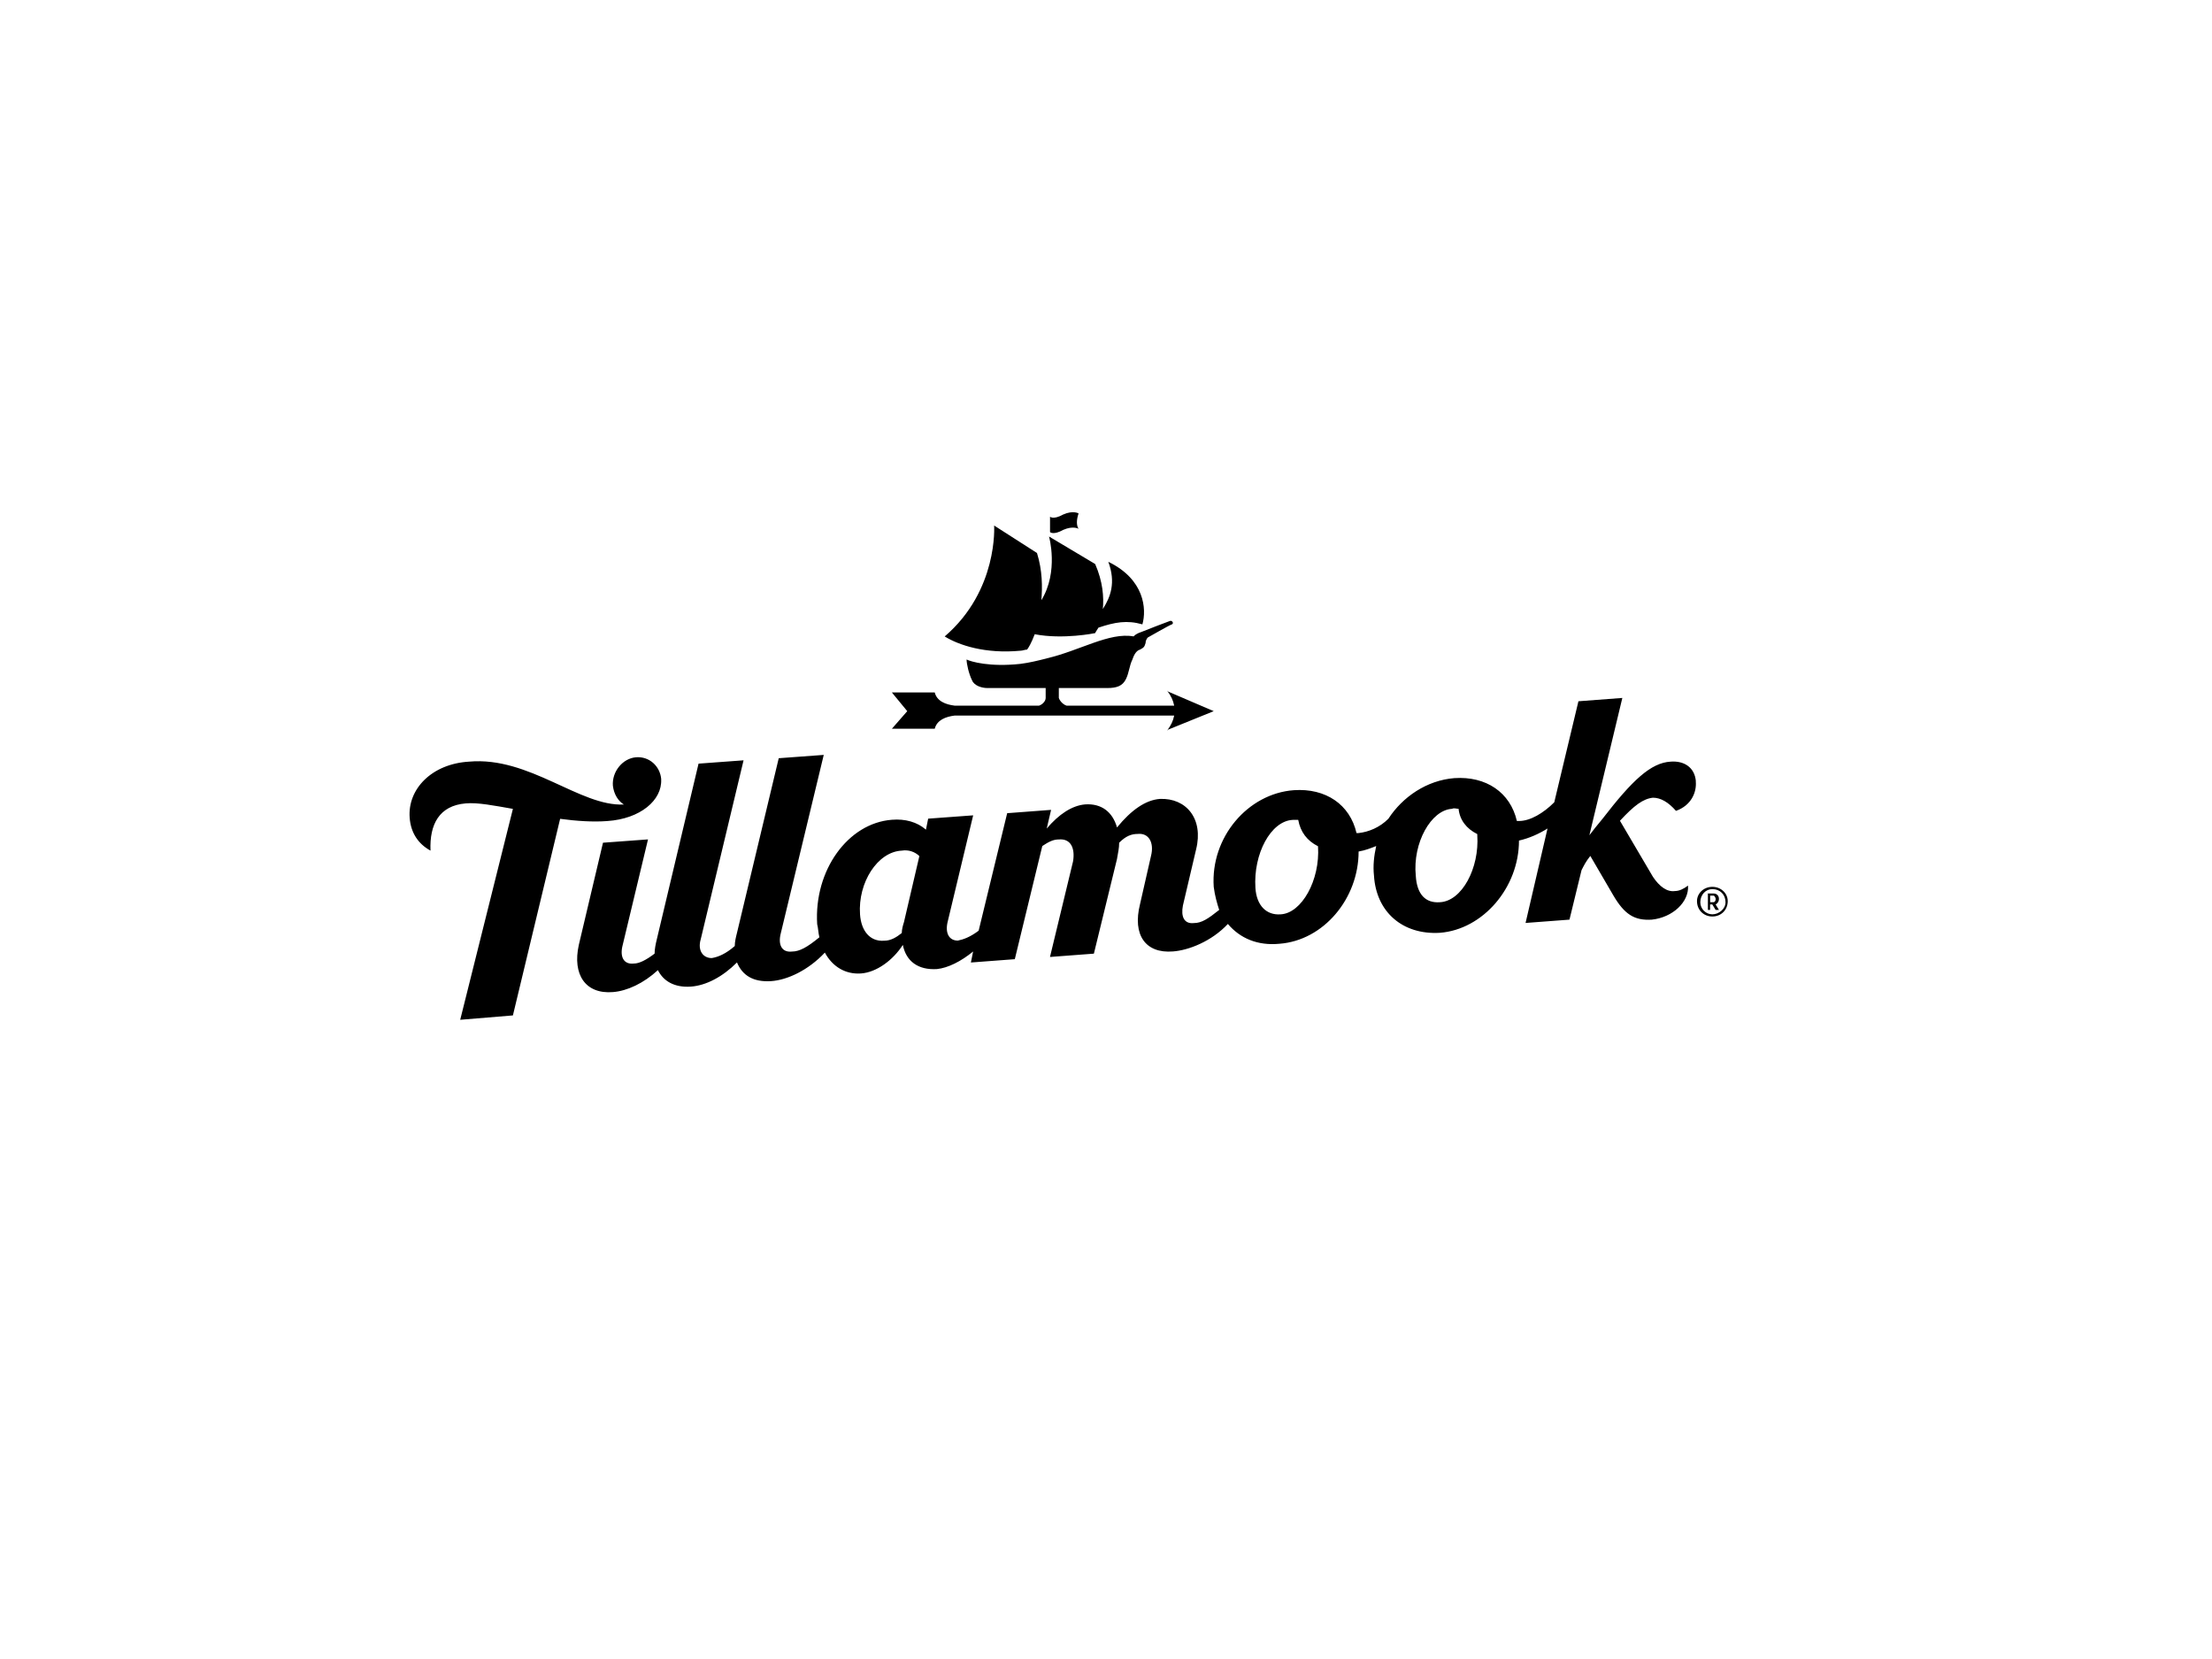 <?xml version="1.0" encoding="UTF-8"?>
<svg id="Layer_1" xmlns="http://www.w3.org/2000/svg" version="1.1" viewBox="0 0 400 300">
  <!-- Generator: Adobe Illustrator 29.7.0, SVG Export Plug-In . SVG Version: 2.1.1 Build 60)  -->
  <path d="M119.57,140.91c-.2-2.38-2.18-4.17-4.57-3.97s-4.37,2.58-4.17,5.16c.2,1.59.99,2.78,1.99,3.38-7.94.4-17.08-8.74-28.01-7.75-6.75.4-11.12,4.97-10.73,10.13.2,2.78,1.59,4.77,3.77,5.96-.2-4.77,1.59-8.14,6.36-8.54,2.18-.2,5.16.4,8.54.99l-9.53,38.14,9.53-.79,8.54-35.55c2.98.4,5.96.6,8.54.4,5.96-.4,9.93-3.77,9.73-7.55ZM260.39,163.15c-2.58.2-4.17-1.39-4.37-4.77-.6-5.96,2.78-11.92,6.55-12.12.4-.2.79,0,1.19,0,.2,1.99,1.39,3.58,3.38,4.57v.2c.4,5.96-2.78,11.92-6.75,12.12ZM231.59,165.34c-2.58.2-4.37-1.59-4.57-4.77-.4-6.16,2.78-12.12,6.75-12.31h.99c.4,2.18,1.59,3.77,3.58,4.77h0c.4,6.16-2.98,12.12-6.75,12.31ZM166.25,154.81l-2.78,11.92c-.2.6-.4,1.39-.4,1.99-.99.79-1.99,1.39-3.18,1.39-2.58.2-4.17-1.79-4.37-4.77-.4-5.76,3.18-11.32,7.55-11.52,1.19-.2,2.38.2,3.18.99ZM306.67,141.31c-.2-2.58-2.18-3.77-4.57-3.58-3.58.2-6.95,3.38-12.31,10.33-.99,1.19-1.79,2.18-2.38,2.98l5.96-24.83-7.94.6-4.37,18.27c-1.99,1.99-4.37,3.38-6.36,3.38h-.4c-1.19-5.16-5.56-8.14-11.32-7.75-4.97.4-9.34,3.38-11.92,7.35-1.59,1.59-3.58,2.38-5.36,2.58h-.4c-1.19-5.16-5.56-8.14-11.32-7.75-8.34.6-15.1,8.54-14.5,17.48.2,1.59.6,2.98.99,4.17-1.99,1.59-3.18,2.38-4.57,2.38-1.79.2-2.38-1.19-1.99-3.18l2.38-10.13c1.39-5.56-1.79-9.34-6.55-9.14-2.58.2-5.16,1.99-7.75,5.16-.79-2.78-2.78-4.37-5.76-4.17-2.38.2-4.77,1.79-6.95,4.37l.79-3.38-7.94.6-5.16,21.25c-1.59,1.19-2.78,1.59-3.77,1.79-1.59,0-2.38-1.39-1.79-3.58l4.57-19.07-8.14.6-.4,1.99c-1.59-1.39-3.77-1.99-6.16-1.79-7.94.6-14.1,9.14-13.51,18.87.2.79.2,1.59.4,2.38-2.18,1.79-3.58,2.58-4.97,2.58-1.79.2-2.58-1.19-1.99-3.38l7.75-32.18-8.14.6-7.55,31.58c-.2.79-.4,1.59-.4,2.38-1.59,1.39-2.98,1.99-4.17,2.18-1.59,0-2.58-1.39-1.99-3.38l7.75-32.38-8.14.6-7.55,31.78c-.2.79-.4,1.79-.4,2.58-1.59,1.19-2.78,1.79-3.77,1.79-1.79.2-2.58-1.19-1.99-3.38l4.57-19.07-8.14.6-4.37,18.47c-1.19,5.36,1.19,8.94,6.16,8.54,2.58-.2,5.56-1.59,8.14-3.97.99,1.99,2.98,3.18,5.96,2.98,2.78-.2,5.76-1.79,8.34-4.37.99,2.38,2.98,3.58,6.16,3.38,2.98-.2,6.75-1.99,9.73-5.16,1.39,2.58,3.77,3.97,6.55,3.77s5.76-2.38,7.55-5.16c.6,2.98,2.78,4.57,6.16,4.37,1.99-.2,4.37-1.39,6.55-3.18l-.4,1.99,7.94-.6,4.97-20.46c1.19-.79,1.99-1.19,2.98-1.19,2.18-.2,2.98,1.59,2.58,3.97l-4.17,17.28,7.94-.6,4.17-17.08c.2-1.19.4-1.99.4-2.98,1.19-1.19,2.18-1.59,3.38-1.59,1.99-.2,2.98,1.59,2.38,3.97l-1.99,8.74c-1.39,5.56.99,8.94,5.96,8.54,2.78-.2,6.95-1.79,9.93-4.97,2.18,2.58,5.36,3.97,9.34,3.58,7.94-.6,14.3-8.14,14.3-16.68,1.19-.2,2.18-.6,3.18-.99-.4,1.79-.6,3.58-.4,5.36.4,6.55,5.16,10.73,11.92,10.33,7.75-.6,14.3-8.14,14.3-16.68,1.79-.4,3.58-1.19,5.16-2.18l-3.97,17.08,7.94-.6,2.18-8.94c.4-.79.79-1.59,1.59-2.58l4.17,7.15c1.99,3.38,3.77,4.57,6.95,4.37,3.77-.4,6.75-3.18,6.55-6.16-.79.6-1.59.99-2.38.99-1.39.2-2.78-.79-3.97-2.58l-5.96-10.13c2.58-2.78,4.17-3.97,5.96-4.17,1.39,0,2.78.79,4.17,2.38,2.78-.99,3.77-3.38,3.58-5.36ZM308.66,161.57h1.19c.6,0,.99.4.99.99,0,.4-.2.79-.6.99l.6.99h-.6l-.6-.99h-.4v.99h-.4v-2.98h-.2ZM310.25,162.56c0-.2-.2-.6-.4-.6h-.6v1.19h.6c.2,0,.4-.2.4-.6ZM309.65,160.37c-1.59,0-2.78,1.19-2.78,2.58,0,1.59,1.19,2.78,2.78,2.78s2.78-1.19,2.78-2.78c0-1.39-1.19-2.58-2.78-2.58ZM309.65,165.34c-1.19,0-2.18-.99-2.18-2.18,0-1.39.99-2.38,2.18-2.38,1.39,0,2.38.99,2.38,2.38,0,1.19-1.19,2.18-2.38,2.18Z"/>
  <path d="M189.29,119.06c-1.59.4-3.18.79-4.77.99-5.56.6-8.94-.4-9.73-.79,0,.79.4,2.58.99,3.77.4.99,1.79,1.39,2.78,1.39h10.53v1.79c0,.6-.6,1.19-1.19,1.39h-15.29c-1.59-.2-3.18-.79-3.58-2.38h-7.75l2.78,3.38-2.78,3.18h7.75c.4-1.59,1.99-2.18,3.58-2.38h39.72c-.2.99-.6,1.79-1.19,2.58-.2,0,0,.2,0,0l8.34-3.38-8.34-3.58c0-.2-.2,0,0,0,.6.79.99,1.59,1.19,2.58h-19.47c-.6-.2-1.19-.79-1.39-1.39v-1.79h8.74c1.79,0,2.78-.4,3.38-1.59s.6-2.38,1.19-3.58c.2-.6.6-1.59,1.39-1.79.79-.4.79-.6.99-1.19,0-.6.4-.99.4-.99.4-.2,3.77-2.18,4.37-2.38.4-.2,0-.79-.4-.6-.6.2-4.17,1.59-5.16,1.99-.6.2-.99.4-1.39.79-4.37-.79-9.73,2.58-15.69,3.97ZM206.57,112.9c-2.78-.79-4.97-.4-7.94.6-.4.6-.6.99-.6.99,0,0-5.76,1.19-10.92.2-.6,1.59-1.19,2.58-1.39,2.78-.4,0-.79.2-1.19.2-6.36.6-11.12-.99-13.7-2.58,9.73-8.34,8.94-20.06,8.94-20.06l7.75,4.97c.99,3.18.99,6.16.79,8.54,3.18-5.16,1.39-11.52,1.39-11.52l8.34,4.97c1.39,3.18,1.59,5.96,1.39,8.14,1.39-2.18,2.38-4.77.99-8.54,6.55,3.18,6.95,8.54,6.16,11.32ZM189.88,96.22s.6.6,2.38-.4c1.79-.79,2.78-.2,2.78-.2-.4-.6-.4-1.59,0-2.78,0,0-.99-.6-2.78.2-1.79.99-2.38.4-2.38.4v2.78Z"/>
</svg>